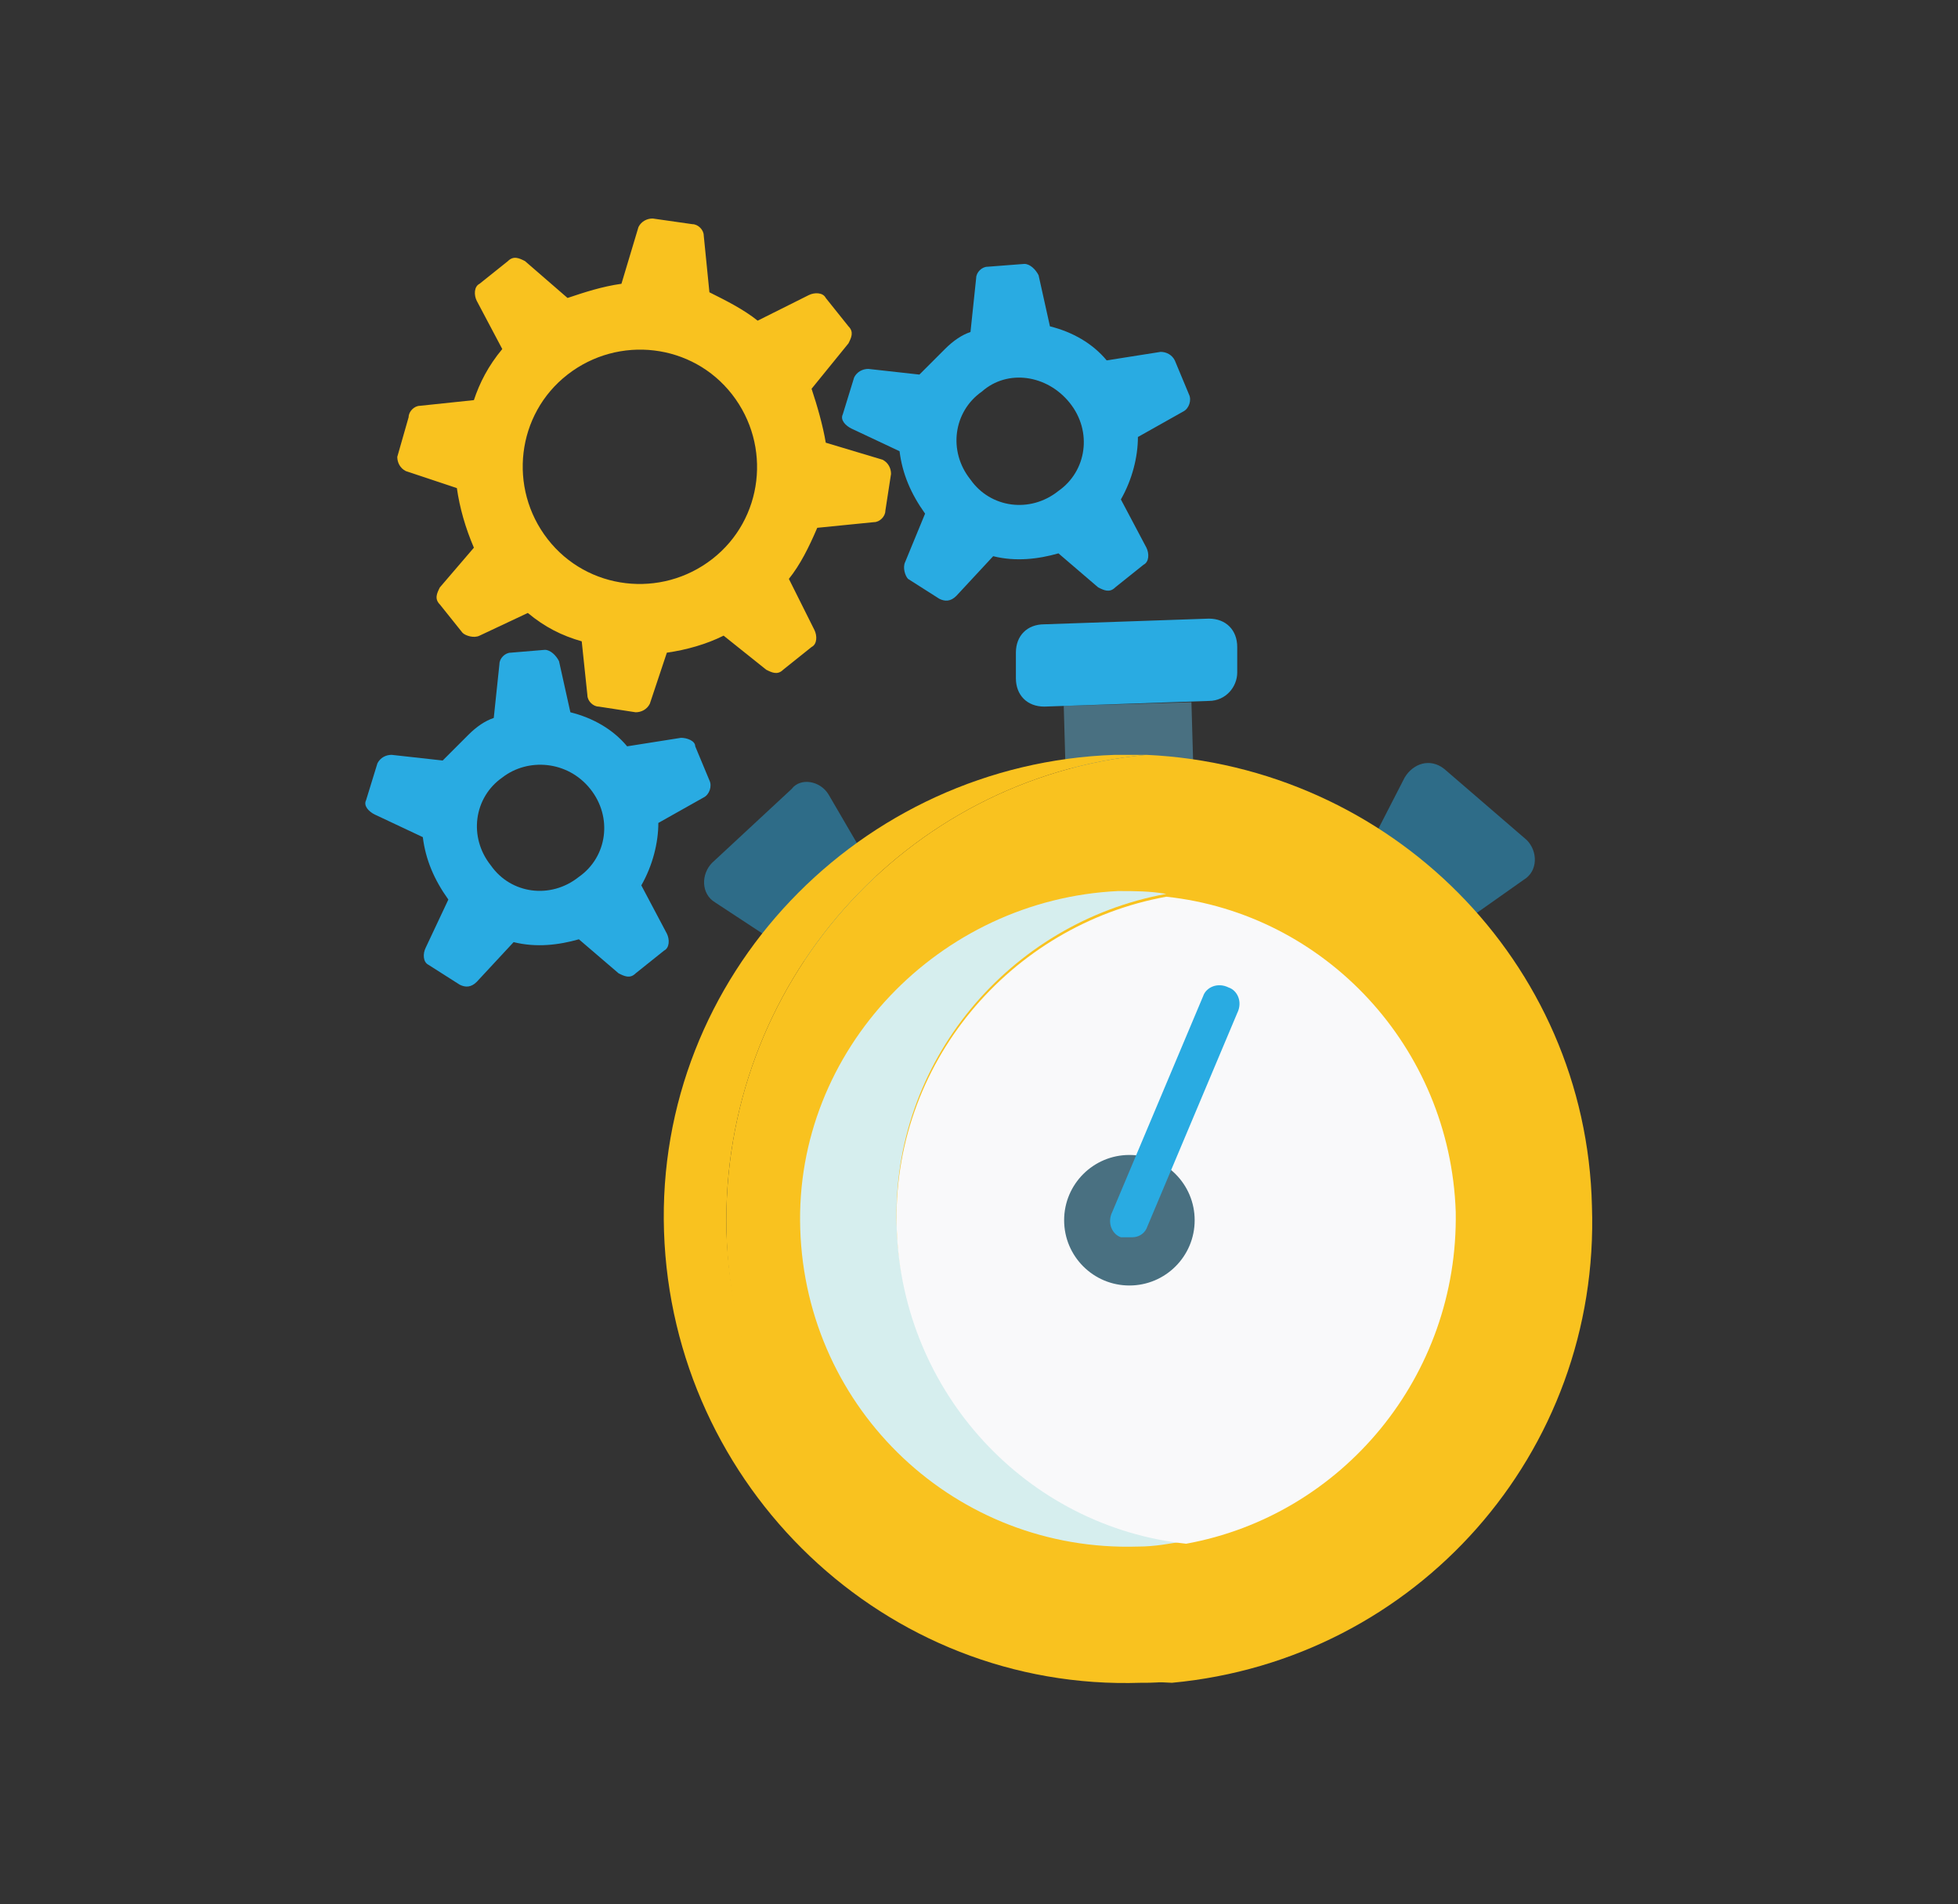 <?xml version="1.0" encoding="utf-8"?>
<!-- Generator: Adobe Illustrator 19.0.0, SVG Export Plug-In . SVG Version: 6.00 Build 0)  -->
<svg version="1.1" xmlns="http://www.w3.org/2000/svg" xmlns:xlink="http://www.w3.org/1999/xlink" x="0px" y="0px"
	 viewBox="0 0 69 67.1" style="enable-background:new 0 0 69 67.1;" xml:space="preserve">
<rect x="0" y="0" width="69" height="67.1" fill="#333333" stroke="none"/>
<style type="text/css">
	.st0{fill:#497081;}
	.st1{fill:#29ABE2;}
	.st2{fill:#2E6C88;}
	.st3{fill:#F9C21F;}
	.st4{fill:#D6EEEE;}
	.st5{fill:#F9F9FA;}
</style>
<g id="Capa_1">
</g>
<g id="Capa_2">
	<g id="XMLID_28_">
		<g id="XMLID_402_">
			
				<rect id="XMLID_416_" x="37.5" y="24.8" transform="matrix(1 -2.851759e-002 2.851759e-002 1 -0.721 1.143)" class="st0" width="4.5" height="2.2"/>
			<path id="XMLID_415_" class="st1" d="M42.6,24.7l-5.8,0.2c-0.6,0-1-0.4-1-1l0-0.9c0-0.6,0.4-1,1-1l5.8-0.2c0.6,0,1,0.4,1,1l0,0.9
				C43.6,24.2,43.2,24.7,42.6,24.7z"/>
			<g id="XMLID_412_">
				<path id="XMLID_414_" class="st2" d="M29.2,28l2.1,3.6l-2.6,2.5l-3.5-2.3c-0.5-0.3-0.5-1-0.1-1.4l2.8-2.6
					C28.2,27.4,28.9,27.5,29.2,28z"/>
				<path id="XMLID_413_" class="st2" d="M53.7,31l-3.4,2.4l-2.7-2.3l1.9-3.7c0.3-0.5,0.9-0.7,1.4-0.3l2.9,2.5
					C54.2,30,54.2,30.7,53.7,31z"/>
			</g>
			<g id="XMLID_409_">
				<path id="XMLID_411_" class="st3" d="M25.6,43.4c-0.2-8.7,6.3-16,14.8-16.8c-0.4,0-0.7,0-1.1,0c-9,0.3-16.2,7.8-15.9,16.8
					c0.3,9,7.8,16.2,16.8,15.9c0.4,0,0.8,0,1.1-0.1C32.8,59,25.9,52.1,25.6,43.4z"/>
				<path id="XMLID_213_" class="st3" d="M56.1,42.5C55.9,33.9,49,27,40.4,26.6c-8.5,0.8-15,8.1-14.8,16.8
					c0.2,8.7,7.2,15.6,15.7,15.9C49.9,58.5,56.4,51.2,56.1,42.5z"/>
			</g>
			<g id="XMLID_406_">
				<path id="XMLID_408_" class="st4" d="M31.6,43.2c-0.2-5.8,4-10.7,9.5-11.7c-0.6-0.1-1.1-0.1-1.7-0.1C33.1,31.7,28,37,28.2,43.3
					c0.2,6.4,5.5,11.4,11.9,11.2c0.6,0,1.1-0.1,1.7-0.2C36.2,53.7,31.8,49,31.6,43.2z"/>
				<path id="XMLID_407_" class="st5" d="M51.3,42.7c-0.2-5.8-4.6-10.5-10.2-11.1c-5.5,1-9.7,5.9-9.5,11.7
					c0.2,5.8,4.6,10.5,10.2,11.1C47.3,53.4,51.4,48.5,51.3,42.7z"/>
			</g>
			<circle id="XMLID_405_" class="st0" cx="39.8" cy="43" r="2.3"/>
			<g id="XMLID_403_">
				<path id="XMLID_404_" class="st1" d="M39.9,43.6c-0.1,0-0.3,0-0.4,0c-0.3-0.1-0.5-0.5-0.3-0.9l3.2-7.6c0.1-0.3,0.5-0.5,0.9-0.3
					c0.3,0.1,0.5,0.5,0.3,0.9l-3.2,7.6C40.3,43.5,40.1,43.6,39.9,43.6z"/>
			</g>
		</g>
		<g id="XMLID_72_">
			<path id="XMLID_79_" class="st3" d="M16.9,22.4l1.7-0.8c0.6,0.5,1.2,0.8,1.9,1l0.2,1.9c0,0.2,0.2,0.4,0.4,0.4l1.3,0.2
				c0.2,0,0.4-0.1,0.5-0.3l0.6-1.8c0.7-0.1,1.4-0.3,2-0.6l1.5,1.2c0.2,0.1,0.4,0.2,0.6,0l1-0.8c0.2-0.1,0.2-0.4,0.1-0.6l-0.9-1.8
				c0.4-0.5,0.7-1.1,1-1.8l2-0.2c0.2,0,0.4-0.2,0.4-0.4l0.2-1.3c0-0.2-0.1-0.4-0.3-0.5l-2-0.6c-0.1-0.6-0.3-1.3-0.5-1.9l1.3-1.6
				c0.1-0.2,0.2-0.4,0-0.6l-0.8-1c-0.1-0.2-0.4-0.2-0.6-0.1l-1.8,0.9c-0.5-0.4-1.1-0.7-1.7-1l-0.2-2c0-0.2-0.2-0.4-0.4-0.4L23,7.7
				c-0.2,0-0.4,0.1-0.5,0.3L21.9,10c-0.7,0.1-1.3,0.3-1.9,0.5l-1.5-1.3c-0.2-0.1-0.4-0.2-0.6,0l-1,0.8c-0.2,0.1-0.2,0.4-0.1,0.6
				l0.9,1.7c-0.5,0.6-0.8,1.2-1,1.8l-1.9,0.2c-0.2,0-0.4,0.2-0.4,0.4L14,16.1c0,0.2,0.1,0.4,0.3,0.5l1.8,0.6
				c0.1,0.7,0.3,1.4,0.6,2.1l-1.2,1.4c-0.1,0.2-0.2,0.4,0,0.6l0.8,1C16.4,22.4,16.7,22.5,16.9,22.4z M20,13.2
				c1.8-1.4,4.4-1.1,5.8,0.7s1.1,4.4-0.7,5.8c-1.8,1.4-4.4,1.1-5.8-0.7C17.9,17.2,18.2,14.6,20,13.2z"/>
			<path id="XMLID_76_" class="st1" d="M32,20.4l1.1,0.7c0.2,0.1,0.4,0.1,0.6-0.1l1.3-1.4c0.8,0.2,1.6,0.1,2.3-0.1l1.4,1.2
				c0.2,0.1,0.4,0.2,0.6,0l1-0.8c0.2-0.1,0.2-0.4,0.1-0.6l-0.9-1.7c0.4-0.7,0.6-1.5,0.6-2.2l1.6-0.9c0.2-0.1,0.3-0.4,0.2-0.6
				l-0.5-1.2c-0.1-0.2-0.3-0.3-0.5-0.3l-1.9,0.3c-0.5-0.6-1.2-1-2-1.2l-0.4-1.8c-0.1-0.2-0.3-0.4-0.5-0.4l-1.3,0.1
				c-0.2,0-0.4,0.2-0.4,0.4l-0.2,1.9c-0.3,0.1-0.6,0.3-0.9,0.6c-0.3,0.3-0.6,0.6-0.9,0.9L30.6,13c-0.2,0-0.4,0.1-0.5,0.3l-0.4,1.3
				c-0.1,0.2,0.1,0.4,0.3,0.5l1.7,0.8c0.1,0.8,0.4,1.5,0.9,2.2l-0.7,1.7C31.8,20,31.9,20.3,32,20.4z M37.7,14.2
				c0.8,1,0.6,2.4-0.4,3.1c-1,0.8-2.4,0.6-3.1-0.4c-0.8-1-0.6-2.4,0.4-3.1C35.5,13,36.9,13.2,37.7,14.2z"/>
			<path id="XMLID_73_" class="st1" d="M15.1,34l1.1,0.7c0.2,0.1,0.4,0.1,0.6-0.1l1.3-1.4c0.8,0.2,1.6,0.1,2.3-0.1l1.4,1.2
				c0.2,0.1,0.4,0.2,0.6,0l1-0.8c0.2-0.1,0.2-0.4,0.1-0.6l-0.9-1.7c0.4-0.7,0.6-1.5,0.6-2.2l1.6-0.9c0.2-0.1,0.3-0.4,0.2-0.6
				l-0.5-1.2C24.5,26.1,24.2,26,24,26l-1.9,0.3c-0.5-0.6-1.2-1-2-1.2l-0.4-1.8c-0.1-0.2-0.3-0.4-0.5-0.4L18,23
				c-0.2,0-0.4,0.2-0.4,0.4l-0.2,1.9c-0.3,0.1-0.6,0.3-0.9,0.6c-0.3,0.3-0.6,0.6-0.9,0.9l-1.8-0.2c-0.2,0-0.4,0.1-0.5,0.3l-0.4,1.3
				c-0.1,0.2,0.1,0.4,0.3,0.5l1.7,0.8c0.1,0.8,0.4,1.5,0.9,2.2L15,33.4C14.9,33.6,14.9,33.9,15.1,34z M20.8,27.8
				c0.8,1,0.6,2.4-0.4,3.1c-1,0.8-2.4,0.6-3.1-0.4c-0.8-1-0.6-2.4,0.4-3.1C18.6,26.7,20,26.8,20.8,27.8z"/>
		</g>
	</g>
</g>
</svg>
